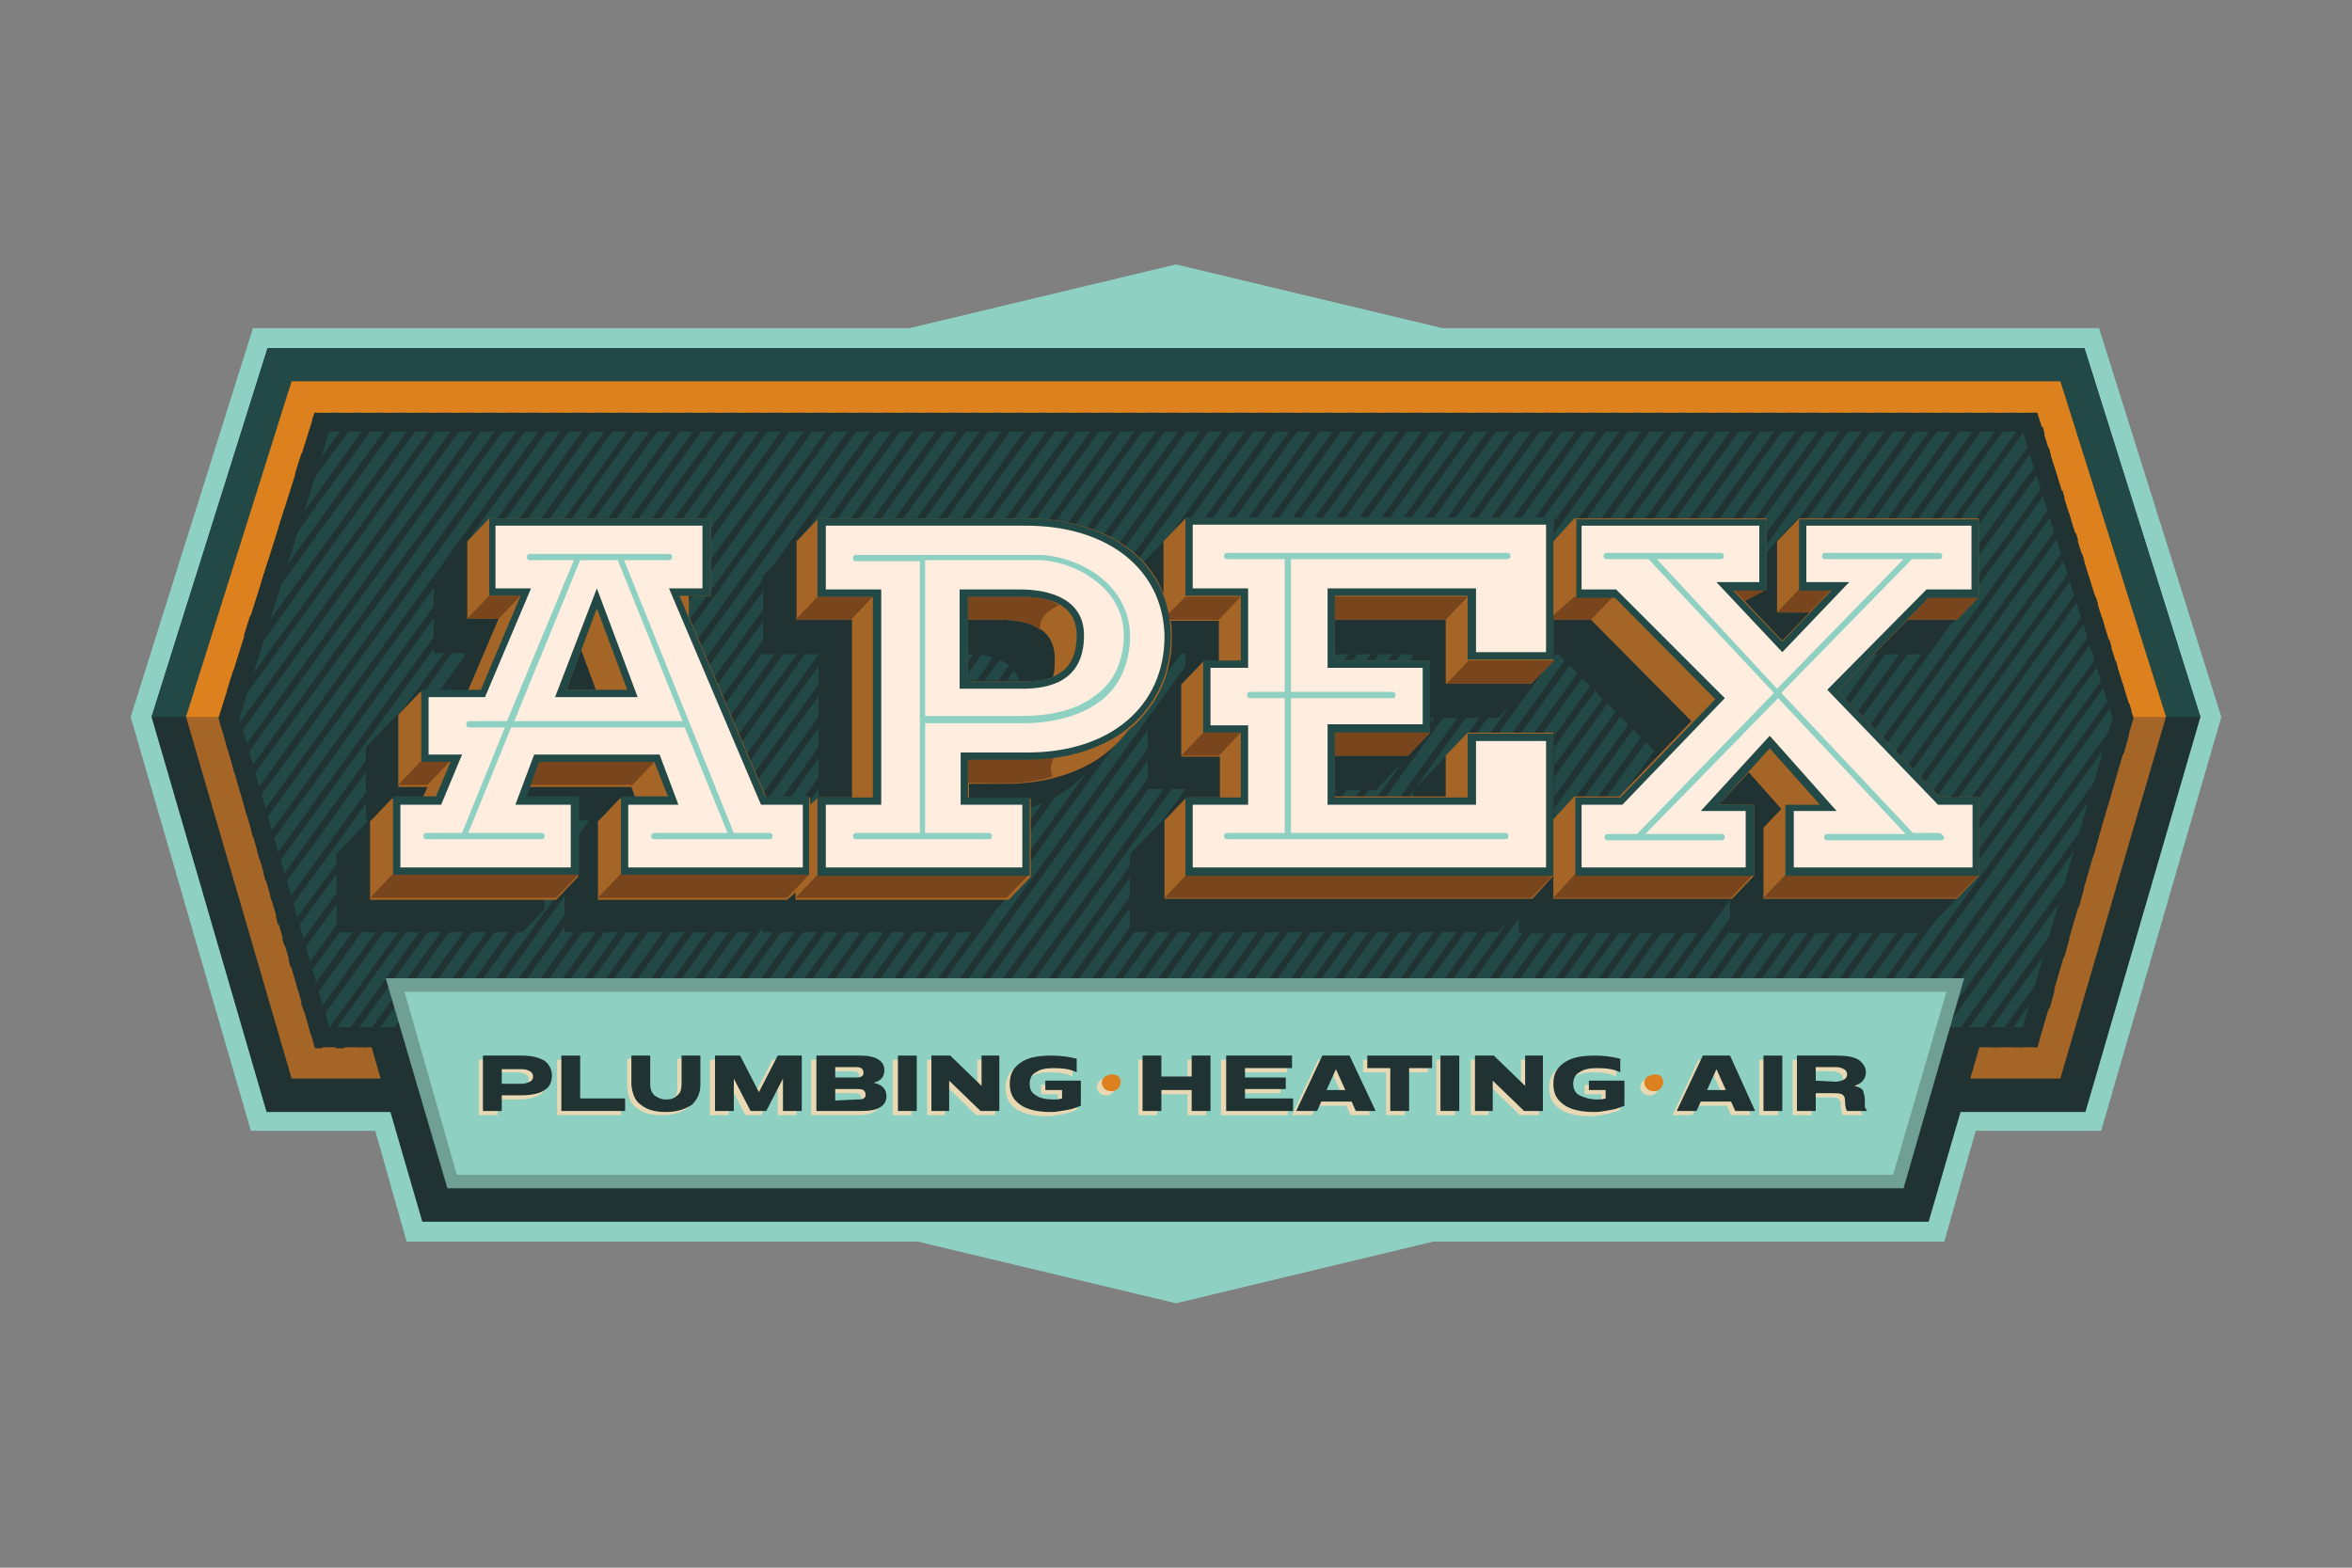 <svg xmlns="http://www.w3.org/2000/svg" xmlns:xlink="http://www.w3.org/1999/xlink" x="0px" y="0px" viewBox="0 0 225 150" style="enable-background:new 0 0 225 150;" xml:space="preserve"><rect x="0" y="0" width="225" height="150" fill="#808080" stroke="none"/><style type="text/css">	.st0{display:none;}	.st1{display:inline;fill:#131022;}	.st2{fill-rule:evenodd;clip-rule:evenodd;fill:#8ED1C2;}	.st3{fill-rule:evenodd;clip-rule:evenodd;fill:#203232;}	.st4{fill-rule:evenodd;clip-rule:evenodd;fill:#234946;}	.st5{fill-rule:evenodd;clip-rule:evenodd;fill:#A56527;}	.st6{fill-rule:evenodd;clip-rule:evenodd;fill:#DD801E;}	.st7{fill-rule:evenodd;clip-rule:evenodd;fill:#70A094;}	.st8{fill-rule:evenodd;clip-rule:evenodd;fill:#78451C;}	.st9{fill:#FFEDE0;}	.st10{fill:#8ED1C2;}	.st11{fill:#E8D8B3;}	.st12{fill:#203232;}	.st13{fill:#DD801E;}</style><g id="Layer_2" class="st0">	<rect class="st1" width="225" height="150"></rect></g><g id="Layer_1">	<g>		<polygon class="st2" points="212.5,68.6 200.8,31.4 138,31.4 112.5,25.3 87,31.4 24.2,31.4 12.5,68.6 24,108.2 35.9,108.2    38.9,118.8 87.8,118.8 112.5,124.7 137.1,118.8 186,118.8 189,108.2 201,108.2   "></polygon>		<polygon class="st3" points="199.4,33.3 25.6,33.3 14.5,68.6 25.5,106.4 199.5,106.4 210.5,68.6   "></polygon>		<polygon class="st4" points="25.6,33.3 199.4,33.3 210.5,68.6 14.5,68.6   "></polygon>		<polygon class="st5" points="27.9,36.5 197.1,36.5 207.2,68.6 197.1,103.2 27.9,103.2 17.8,68.6   "></polygon>		<polygon class="st3" points="32.7,90.4 192.2,90.4 184.5,116.9 40.4,116.9   "></polygon>		<polygon class="st3" points="34.4,91.7 190.5,91.7 183.5,115.6 41.3,115.6   "></polygon>		<polygon class="st6" points="27.9,36.5 197.1,36.5 207.2,68.6 17.8,68.6   "></polygon>		<polygon class="st3" points="30.1,39.5 32.6,39.5 79.8,39.5 142.7,39.5 145.2,39.5 192.4,39.5 194.9,39.5 204.1,68.7 194.9,100.2    192.4,100.2 145.2,100.2 142.7,100.2 79.8,100.2 32.6,100.2 30.1,100.2 20.9,68.7   "></polygon>		<polygon class="st4" points="31.5,41.3 22.9,68.7 31.5,98.3 193.5,98.3 202.1,68.7 193.5,41.3   "></polygon>		<path class="st3" d="M195.1,99.5l-0.2,0.7h-0.3L195.1,99.5z M196.6,94.6l-0.5,1.8l-2.7,3.8h-0.8L196.6,94.6z M198,89.7l-0.5,1.8   l-6.3,8.7h-0.8L198,89.7z M199.4,84.9l-0.5,1.8l-9.8,13.6h-0.8L199.4,84.9z M200.8,80l-0.5,1.8L187,100.2h-0.8L200.8,80z    M202.2,75.1l-0.5,1.8l-16.9,23.3h-0.8L202.2,75.1z M203.7,70.2l-0.5,1.8l-20.4,28.2H182L203.7,70.2z M203.7,67.3l0.2,0.7   l-23.3,32.2h-0.8L203.7,67.3z M203,65.2l0.2,0.7l-24.7,34.2h-0.8L203,65.2z M202.4,63.2l0.2,0.7l-26.2,36.3h-0.8L202.4,63.2z    M201.8,61.2l0.2,0.7l-27.7,38.3h-0.8L201.8,61.2z M201.1,59.1l0.2,0.7l-29.2,40.3h-0.8L201.1,59.1z M200.5,57.1l0.2,0.7   l-30.6,42.4h-0.8L200.5,57.1z M199.8,55.1l0.2,0.7L168,100.2h-0.8L199.8,55.1z M199.2,53l0.2,0.7l-33.6,46.5h-0.8L199.2,53z    M198.6,51l0.2,0.7l-35,48.5H163L198.6,51z M197.9,49l0.2,0.7l-36.5,50.5h-0.8L197.9,49z M197.3,46.9l0.2,0.7l-38,52.6h-0.8   L197.3,46.9z M196.6,44.9l0.2,0.7l-39.4,54.6h-0.8L196.6,44.9z M196,42.8l0.2,0.8l-40.9,56.6h-0.8L196,42.8z M195.4,40.8l0.2,0.7   l-42.4,58.7h-0.8L195.4,40.8z M194.2,39.5h0.7l0,0l-43.9,60.7h-0.8L194.2,39.5z M192.1,39.5h0.3h0.5L149,100.2h-0.8L192.1,39.5z    M190,39.5h0.8l-43.9,60.8h-0.8L190,39.5z M187.9,39.5h0.8l-43.9,60.8H144L187.9,39.5z M185.8,39.5h0.8l-43.9,60.8h-0.8   L185.8,39.5z M183.7,39.5h0.8l-43.9,60.8h-0.8L183.7,39.5z M181.6,39.5h0.8l-43.9,60.8h-0.8L181.6,39.5z M179.4,39.5h0.8   l-43.9,60.8h-0.8L179.4,39.5z M177.3,39.5h0.8l-43.9,60.8h-0.8L177.3,39.5z M175.2,39.5h0.8l-43.9,60.8h-0.8L175.2,39.5z    M173.1,39.5h0.8L130,100.2h-0.8L173.1,39.5z M171,39.5h0.8l-43.9,60.8h-0.8L171,39.5z M168.9,39.5h0.8l-43.9,60.8H125L168.9,39.5   z M166.8,39.5h0.8l-43.9,60.8h-0.8L166.8,39.5z M164.7,39.5h0.8l-43.9,60.8h-0.8L164.7,39.5z M162.6,39.5h0.8l-43.9,60.8h-0.8   L162.6,39.5z M160.5,39.5h0.8l-43.9,60.8h-0.8L160.5,39.5z M158.3,39.5h0.8l-43.9,60.8h-0.8L158.3,39.5z M156.2,39.5h0.8   l-43.9,60.8h-0.8L156.2,39.5z M154.1,39.5h0.8L111,100.2h-0.8L154.1,39.5z M152,39.5h0.8l-43.9,60.8h-0.8L152,39.5z M149.9,39.5   h0.8l-43.9,60.8H106L149.9,39.5z M147.8,39.5h0.8l-43.9,60.8h-0.8L147.8,39.5z M145.7,39.5h0.8l-43.9,60.8h-0.8L145.7,39.5z    M143.6,39.5h0.8l-43.9,60.8h-0.8L143.6,39.5z M141.5,39.5h0.8l-43.9,60.8h-0.8L141.5,39.5z M139.4,39.5h0.8l-43.9,60.8h-0.8   L139.4,39.5z M137.3,39.5h0.8l-43.9,60.8h-0.8L137.3,39.5z M135.1,39.5h0.8L92,100.2h-0.8L135.1,39.5z M133,39.5h0.8l-43.9,60.8   h-0.8L133,39.5z M130.9,39.5h0.8l-43.9,60.8H87L130.9,39.5z M128.8,39.5h0.8l-43.9,60.8h-0.8L128.8,39.5z M126.7,39.5h0.8   l-43.9,60.8h-0.8L126.7,39.5z M124.6,39.5h0.8l-43.9,60.8h-0.8L124.6,39.5z M122.5,39.5h0.8l-43.9,60.8h-0.8L122.5,39.5z    M120.4,39.5h0.8l-43.9,60.8h-0.8L120.4,39.5z M118.2,39.5h0.8l-43.9,60.8h-0.8L118.2,39.5z M116.1,39.5h0.8L73,100.2h-0.8   L116.1,39.5z M114,39.5h0.8l-43.9,60.8h-0.8L114,39.5z M111.9,39.5h0.8l-43.9,60.8H68L111.9,39.5z M109.8,39.5h0.8l-43.9,60.8   h-0.8L109.8,39.5z M107.7,39.5h0.8l-43.9,60.8h-0.8L107.7,39.5z M105.6,39.5h0.8l-43.9,60.8h-0.8L105.6,39.5z M103.5,39.5h0.8   l-43.9,60.8h-0.8L103.5,39.5z M101.4,39.5h0.8l-43.9,60.8h-0.8L101.4,39.5z M99.3,39.5h0.8l-43.9,60.8h-0.8L99.3,39.5z M97.1,39.5   h0.8L54,100.2h-0.8L97.1,39.5z M95,39.5h0.8l-43.9,60.8h-0.8L95,39.5z M92.9,39.5h0.8l-43.9,60.8H49L92.9,39.5z M90.8,39.5h0.8   l-43.9,60.8h-0.8L90.8,39.5z M88.7,39.5h0.8l-43.9,60.8h-0.8L88.7,39.5z M86.6,39.5h0.8l-43.9,60.8h-0.8L86.6,39.5z M84.5,39.5   h0.8l-43.9,60.8h-0.8L84.5,39.5z M82.4,39.5h0.8l-43.9,60.8h-0.8L82.4,39.5z M80.3,39.5H81l-43.9,60.8h-0.8L80.3,39.5z M78.2,39.5   h0.8L35,100.2h-0.8L78.2,39.5z M76,39.5h0.8l-43.9,60.8h-0.3h-0.5L76,39.5z M73.9,39.5h0.8l-43.9,60.8h-0.7l0,0L73.9,39.5z    M71.8,39.5h0.8L29.7,98.9l-0.2-0.8L71.8,39.5z M69.7,39.5h0.8L29.1,96.8L28.8,96L69.7,39.5z M67.6,39.5h0.8L28.5,94.7l-0.2-0.8   L67.6,39.5z M65.5,39.5h0.8L27.8,92.6l-0.2-0.8L65.5,39.5z M63.4,39.5h0.8L27.2,90.5L27,89.8L63.4,39.5z M61.3,39.5H62l-35.4,49   l-0.2-0.8L61.3,39.5z M59.1,39.5h0.8L26,86.3l-0.2-0.8L59.1,39.5z M57,39.5h0.8L25.4,84.3l-0.2-0.8L57,39.5z M54.9,39.5h0.8   L24.8,82.2l-0.2-0.8L54.9,39.5z M52.8,39.5h0.8L24.2,80.1L24,79.3L52.8,39.5z M50.7,39.5h0.8L23.6,78l-0.2-0.8L50.7,39.5z    M48.6,39.5h0.8L23,75.9l-0.2-0.8L48.6,39.5z M46.5,39.5h0.8L22.4,73.9l-0.2-0.8L46.5,39.5z M44.4,39.5h0.8L21.8,71.8L21.6,71   L44.4,39.5z M42.3,39.5H43L21.2,69.7L21,68.9L42.3,39.5z M40.2,39.5h0.8L21.7,66.1l0.6-1.9L40.2,39.5z M38,39.5h0.8L23.3,60.9   l0.6-1.9L38,39.5z M35.9,39.5h0.8L25,55.7l0.6-1.9L35.9,39.5z M33.8,39.5h0.8l-8,11.1l0.6-1.9L33.8,39.5z M31.7,39.5h0.8l-4.3,5.9   l0.6-1.9L31.7,39.5z M30.1,39.5h0.3l-0.6,0.8L30.1,39.5z"></path>		<polygon class="st7" points="36.9,93.6 46.7,93.6 178.1,93.6 187.9,93.6 182.1,113.7 178.1,113.7 46.7,113.7 42.8,113.7   "></polygon>		<polygon class="st2" points="38.7,94.9 43.7,112.4 181.1,112.4 186.2,94.9   "></polygon>		<path class="st3" d="M92.6,62.6v2.5l4.9,0C96.9,63.2,94.7,62.6,92.6,62.6 M127.7,62.6v0.6h7.4v-0.6H127.7z M148.6,62.6v0.6   c-2.1,2.2-3.2,3.3-5.3,5.5h-6.4v1.4c-2.1,2.2-3.2,3.3-5.3,5.5h-3.8v0.6h7.4v-0.6c2.1-2.2,3.2-3.3,5.3-5.5h8.2v8.3l2-2.2h4.2   l3.8-3.9l-9.6-9.7H148.6z M55.3,80.4l0.8-0.8l1.1-1.1l0,0l0,0h-1.9V80.4z M43,66l1.5-3.5h-3v-7.4l2.1-2.2l1.1-1.1l2.1-2.2H68V57   h-2.1V59l7.4,17.3h4.2v2.2h0.8V62.6h-5.3v-7.5c2.1-2.2,3.2-3.3,5.3-5.5h19.9c4.1,0,8.4,1.1,11.2,4.2c1.4-1.5,2.3-2.4,4.1-4.2h35.2   v2.2l2-2.2H169v3.3l0.9-1.1l2.1-2.2h17.2v7.5c-2.1,2.2-3.2,3.3-5.3,5.5h-4.7l-3.4,3.5l9.8,10.2h3.7v7.5c-2.1,2.2-3.2,3.3-5.3,5.5   h-18.5v-3.3l-1,1.1l-2.1,2.2h-17.1V87l-2,2.2h-35.2v-7.5c2.1-2.2,3.2-3.2,5.3-5.5v-0.7h-3.6v-6.9c1.5-1.6,2.4-2.5,3.6-3.7v-2.4   h-1.4c-0.2,1.7-0.8,3.3-1.8,4.7c-0.7,1-1.4,1.8-2.3,2.5c-0.5,0.7-1,1.3-1.6,1.8c-0.5,0.6-1,1.1-1.6,1.5c-1.6,2.1-3.7,3.5-6.2,4.3   v6.4c-2.1,2.2-3.2,3.3-5.3,5.5H72.9v-0.7l-0.8,0.7H54v-4.1l-0.8,0.8h-1.1V87L50,89.2H32.2v-7.5l2.1-2.2l1.1-1.1l0,0H35v-6.9   l2.1-2.2l1.1-1.1l2.1-2.2H43z"></path>		<path class="st5" d="M92.6,59.3v5.9l5.3,0c1,0,2-0.1,2.8-0.4c0.2-0.5,0.2-1.1,0.2-1.8c0-3.1-2.8-3.7-5.3-3.7H92.6z M54.2,66H57   l-1.4-3.8L54.2,66z M148.6,59.3v3.9l-2.1,2.2h-8.2v-6.1h-10.6v3.9h9.1v6.9l-2.1,2.2h-7v3.9h10.6v-3.9l2.1-2.2h8.2v8.3l2-2.2h4.3   l6.9-7.2l-9.6-9.7H148.6z M44.8,66l2.9-6.8h-3v-7.4l2.1-2.2H68V57h-2.1V59l7.4,17.3h4.2v0.7l0.8-0.7h3.2v-17h-5.3v-7.5l2.1-2.2   h19.9c4.6,0,9.7,1.5,12.3,5.6c0.3,0.5,0.6,1.1,0.8,1.6v-5l2.1-2.2h35.2v2.2l2-2.2H169v6.8l-2.1,1.1l3.6,3.8l2.6-2.7H170v-6.8   l2.1-2.2h17.2v7.5l-2.1,2.2h-4.7l-6.7,6.8l9.8,10.2h3.7v7.5l-2.1,2.2h-18.5v-6.8l1.7-1.8l-3.1-3.5l-2.9,3.1h3.4v6.8l-2.1,2.2   h-17.1v-2.2l-2,2.2h-35.2v-7.5l2.1-2.2h3.2v-3.9H113v-6.9l2.1-2.2h1.5v-3.9h-4.6c0.1,0.5,0.1,1.1,0.1,1.6c0,2.3-0.6,4.5-1.9,6.4   c-0.7,1-1.4,1.8-2.3,2.5c-2.7,3.7-7.3,5.1-11.7,5.1h-3.5v1.4h5.9v7.5l-2.1,2.2H76.1v-0.7l-0.8,0.7H57.2v-7.5l2.1-2.2h1.5l-0.4-1.1   h-9.7l-0.4,1.1h5v7.5l-2.1,2.2H35.4v-7.5l2.1-2.2h2.9l0.5-1.1h-2.8v-6.9l2.1-2.2H44.8z"></path>		<path class="st8" d="M187.2,59.3h-4.7l2.1-2.2h4.7L187.2,59.3z M165.8,56.4l1.1,1.1l2.1-1.1H165.8z M173.1,58.6H170l2.1-2.2h3.1   L173.1,58.6z M187.2,85.9h-18.5l2.1-2.2h18.5L187.2,85.9z M165.6,85.9h-17l2-2.2h17.1L165.6,85.9z M154.3,57.1h-3.7l-2.5,2.2   l4.1,0L154.3,57.1z M134.7,72.3h-7v-2.2h9.1L134.7,72.3z M146.5,65.4h-8.1l2.1-2.2h8.2L146.5,65.4z M138.3,59.3h-10.6v-2.2h12.7   L138.3,59.3z M113.4,57.1h5.3l-2.1,2.2h-5.4L113.4,57.1z M113,72.3l2.1-2.2h3.6l-2.1,2.2H113z M146.5,85.9h-35.1l2.1-2.2h35.1   L146.5,85.9z M96.3,85.9H76.1l2.1-2.2h20.2L96.3,85.9z M81.4,59.3h-5.3l2.1-2.2h5.3L81.4,59.3z M92.6,72.7c0,0.7,0,1.5,0,2.2   c1.6,0,3.2,0.1,4.8,0c1.2-0.1,2.4-0.3,3.3-0.6c-0.2-0.4-0.3-0.9,0.1-1.8c-0.9,0.1-1.7,0.2-2.7,0.2C96.3,72.7,94.4,72.7,92.6,72.7z    M96.6,59.3c-1.3,0-2.7,0-4,0c0-0.7,0-1.5,0-2.2c1.8,0,3.7,0,5.5,0c1.4,0,2.4,0.3,3.2,0.8c-1.3,0.6-1.9,1.4-1.8,2.4   C98.8,59.7,97.8,59.4,96.6,59.3z"></path>		<path class="st4" d="M92.6,57.1v8.1l5.3,0c3,0,5.1-1,5.1-4.4c0-3.1-2.8-3.7-5.3-3.7H92.6z M54.2,66H60l-2.9-7.8L54.2,66z    M184.6,57.1l-8.8,9l9.8,10.2h3.7v7.5h-18.5v-6.8h3.3l-4.8-5.4l-4.9,5.4h3.4v6.8h-17.1v-7.5h4.3l9.1-9.4l-9.6-9.7h-3.7v-7.5H169   v6.8h-3.2l4.7,4.9l4.7-4.9h-3.1v-6.8h17.2v7.5H184.6z M92.6,72.7v3.6h5.9v7.5H78.2v-7.5h5.3V57.1h-5.3v-7.5h19.9   c4.6,0,9.7,1.5,12.3,5.6c1.1,1.7,1.6,3.7,1.6,5.7c0,2.3-0.6,4.5-1.9,6.4c-2.6,3.9-7.4,5.4-11.9,5.4H92.6z M118.7,63.2v-6.2h-5.3   v-7.5h35.2v13.6h-8.2v-6.1h-12.7v6.2h9.1v6.9h-9.1v6.2h12.7v-6.1h8.2v13.6h-35.2v-7.5h5.3v-6.2h-3.6v-6.9H118.7z M46,66l3.8-9h-3   v-7.4H68V57h-3l8.2,19.2h4.2v7.5H59.4v-7.5h4.5l-1.3-3.3h-11l-1.2,3.3h5v7.5H37.6v-7.5h4.1l1.4-3.3h-2.8V66H46z"></path>		<path class="st9" d="M184.3,56.4h4.3v-6.1h-15.8v5.4h4.1l-6.4,6.7l-6.3-6.7h4.1v-5.4h-17v6.1h3.3L165,66.8L155.2,77h-3.9V83H167   v-5.4h-4.3l6.6-7.2l6.4,7.2h-4.1V83h17.1V77h-3.3L174.8,66L184.3,56.4z M97.8,65.9l-6,0v-9.5h5.8c2.8,0,6.1,0.9,6.1,4.4   C103.7,65.2,100.4,65.9,97.8,65.9z M98.2,50.3H79v6.1h5.3V77H79V83h18.8V77h-5.9v-5h6.4c8,0,13.1-4.5,13.1-11.1   C111.3,54.5,106,50.3,98.2,50.3z M115.8,63.9h3.6v-7.6h-5.3v-6.1h33.8v12.2h-6.7v-6.1H127v7.6h9.1v5.4H127V77h14.2v-6.1h6.7V83   h-33.8V77h5.3v-7.6h-3.6V63.9z M53.1,66.7H61l-3.9-10.4h0L53.1,66.7z M41,66.7h5.4l4.4-10.4h-3.4v-6h19.8v6H64L72.8,77h4V83H60.1   V77h4.8l-1.8-4.8h-12L49.3,77h5.3V83H38.3V77h3.9l2-4.8H41V66.7z"></path>		<path class="st8" d="M75.3,85.9H57.2l2.1-2.2h18.1L75.3,85.9z M53.2,85.9H35.4l2.1-2.2h17.8L53.2,85.9z M50.8,75.1l0.8-2.2h11   l-2.1,2.2H50.8z M40.9,75.1h-2.8l2.1-2.2h2.8L40.9,75.1z M47.7,59.2h-3l2.1-2.2h3L47.7,59.2z"></path>		<g>			<path class="st10" d="M73.6,79.7h-3.4L59.7,53.6H64c0.2,0,0.3-0.1,0.3-0.3c0-0.2-0.1-0.3-0.3-0.3H50.7c-0.2,0-0.3,0.1-0.3,0.3    c0,0.2,0.1,0.3,0.3,0.3h4.2L48.5,69h-3.6c-0.2,0-0.3,0.1-0.3,0.3c0,0.2,0.1,0.3,0.3,0.3h3.4l-4.1,10.1h-3.4    c-0.2,0-0.3,0.1-0.3,0.3c0,0.2,0.1,0.3,0.3,0.3h11c0.2,0,0.3-0.1,0.3-0.3c0-0.2-0.1-0.3-0.3-0.3h-7l4.1-10.1h16.6l4.1,10.1h-7    c-0.2,0-0.3,0.1-0.3,0.3c0,0.2,0.1,0.3,0.3,0.3h11c0.2,0,0.3-0.1,0.3-0.3C73.9,79.8,73.8,79.7,73.6,79.7z M49.2,69l6.3-15.4h3.6    L65.3,69H49.2z"></path>			<path class="st10" d="M185.5,79.7h-2.5l-12.6-13.4l12.5-12.8h2.6c0.2,0,0.3-0.1,0.3-0.3c0-0.2-0.1-0.3-0.3-0.3h-10.9    c-0.2,0-0.3,0.1-0.3,0.3c0,0.2,0.1,0.3,0.3,0.3h7.5l-12.1,12.4l-11.5-12.4h6.1c0.2,0,0.3-0.1,0.3-0.3c0-0.2-0.1-0.3-0.3-0.3    h-10.9c-0.2,0-0.3,0.1-0.3,0.3c0,0.2,0.1,0.3,0.3,0.3h4l12,12.8l-13.1,13.5h-2.8c-0.2,0-0.3,0.1-0.3,0.3c0,0.2,0.1,0.3,0.3,0.3    h10.9c0.2,0,0.3-0.1,0.3-0.3c0-0.2-0.1-0.3-0.3-0.3h-7.3l12.7-13l12.2,13h-7.5c-0.2,0-0.3,0.1-0.3,0.3c0,0.2,0.1,0.3,0.3,0.3    h10.9c0.2,0,0.3-0.1,0.3-0.3C185.8,79.8,185.6,79.7,185.5,79.7z"></path>			<path class="st10" d="M105.6,55.5c-1.5-1.3-3.6-2.2-5.8-2.4c-0.3,0-0.6,0-0.9,0c-2.4,0-4.7,0-7.1,0l-3.2,0l-6.7,0    c-0.2,0-0.3,0.1-0.3,0.3c0,0.2,0.1,0.3,0.3,0.3l6.1,0v26h-6.1c-0.2,0-0.3,0.1-0.3,0.3c0,0.2,0.1,0.3,0.3,0.3h12.7    c0.2,0,0.3-0.1,0.3-0.3c0-0.2-0.1-0.3-0.3-0.3h-6.1V69.2h9.3c2.7,0,5.4-0.6,7.3-2c1.7-1.2,2.8-3.1,3-5.8c0-0.2,0-0.4,0-0.6    C108.1,58.7,107.1,56.8,105.6,55.5z M107.5,61.3c-0.2,2.5-1.2,4.2-2.8,5.3c-1.8,1.4-4.3,1.9-6.9,1.9h-9.3V53.6l3.2,0    c2.4,0,4.7,0,7.1,0c0.3,0,0.6,0,0.9,0c2.1,0.2,4,1,5.5,2.3c1.4,1.2,2.3,2.9,2.3,4.8C107.5,60.9,107.5,61.1,107.5,61.3z"></path>			<path class="st10" d="M144.2,53.5c0.2,0,0.3-0.1,0.3-0.3c0-0.2-0.1-0.3-0.3-0.3h-20.7h-6.1c-0.2,0-0.3,0.1-0.3,0.3    c0,0.2,0.1,0.3,0.3,0.3l5.5,0v12.7h-3.3c-0.2,0-0.3,0.1-0.3,0.3c0,0.2,0.1,0.3,0.3,0.3h3.3v12.9h-5.5c-0.2,0-0.3,0.1-0.3,0.3    c0,0.2,0.1,0.3,0.3,0.3h6.1H144c0.2,0,0.3-0.1,0.3-0.3c0-0.2-0.1-0.3-0.3-0.3h-20.5V66.8h9.7c0.2,0,0.3-0.1,0.3-0.3    c0-0.2-0.1-0.3-0.3-0.3h-9.7V53.5H144.2z"></path>		</g>		<g>			<g>				<g>					<path class="st11" d="M47.6,106.7h-1.8v-5.3h3.7c1,0,1.7,0.2,2.2,0.5c0.4,0.3,0.7,0.8,0.7,1.4s-0.2,1.1-0.7,1.4      c-0.4,0.3-1.2,0.5-2.2,0.5h-1.9L47.6,106.7z M47.6,104h1.9c0.3,0,0.6-0.1,0.8-0.2c0.2-0.1,0.3-0.3,0.3-0.5      c0-0.2-0.1-0.4-0.3-0.5c-0.2-0.1-0.4-0.2-0.8-0.2h-1.9L47.6,104z"></path>					<path class="st11" d="M55.1,101.4v4.1h4.3v1.2h-6.1v-5.3H55.1z"></path>					<path class="st11" d="M63.3,106.7c-1,0-1.8-0.2-2.4-0.7c-0.6-0.4-0.8-1.1-0.9-1.9v-2.8h1.8v2.7c0,0.5,0.1,0.8,0.4,1.1      c0.3,0.2,0.6,0.4,1.1,0.4c0.5,0,0.8-0.1,1.1-0.4c0.3-0.2,0.4-0.6,0.4-1.1v-2.7h1.8v2.8c0,0.8-0.3,1.4-0.8,1.9      C65.1,106.5,64.3,106.7,63.3,106.7L63.3,106.7z"></path>					<path class="st11" d="M76.2,101.4v5.3h-1.8v-3.1h0l-1.6,3.1h-1.5l-1.6-3.1h0v3.1h-1.8v-5.3h2.4l1.8,3.5h0l1.8-3.5H76.2z"></path>					<path class="st11" d="M81.8,101.4c1.5,0,2.3,0.5,2.3,1.4c0,0.6-0.3,1-1,1.2v0c0.8,0.2,1.2,0.6,1.2,1.3c0,0.9-0.8,1.4-2.3,1.4      h-4.4v-5.3H81.8z M79.5,103.5h1.9c0.3,0,0.5,0,0.6-0.1c0.2-0.1,0.2-0.2,0.2-0.4c0-0.2-0.1-0.3-0.2-0.4      c-0.2-0.1-0.4-0.1-0.6-0.1h-1.9L79.5,103.5z M81.6,105.6c0.3,0,0.5,0,0.6-0.1c0.2-0.1,0.2-0.2,0.2-0.4c0-0.2-0.1-0.3-0.2-0.4      c-0.2-0.1-0.4-0.1-0.6-0.1h-2.1v1.1L81.6,105.6L81.6,105.6z"></path>					<path class="st11" d="M85.4,101.4h1.8v5.3h-1.8V101.4z"></path>					<path class="st11" d="M95.2,101.4v5.3h-1.8l-3-2.9h0v2.9h-1.7v-5.3h1.8l3,2.9h0v-2.9H95.2z"></path>					<path class="st11" d="M103,106.2c-0.3,0.1-0.7,0.3-1.3,0.4c-0.6,0.1-1.1,0.2-1.5,0.2c-1.3,0-2.3-0.2-3-0.7c-0.7-0.5-1-1.1-1-2      s0.3-1.5,1-2c0.7-0.5,1.6-0.7,3-0.7c0.8,0,1.6,0.1,2.4,0.3v1.3c-0.6-0.3-1.3-0.4-2.2-0.4c-0.7,0-1.3,0.1-1.7,0.4      c-0.4,0.2-0.6,0.6-0.6,1.1c0,0.5,0.2,0.9,0.6,1.1c0.4,0.3,1,0.4,1.7,0.4c0.2,0,0.5,0,0.8-0.1v-0.8h-1.6v-0.9h3.4V106.2z"></path>					<path class="st11" d="M105.9,103.2c0.3,0,0.5,0.1,0.6,0.2c0.2,0.2,0.2,0.4,0.2,0.6c0,0.2-0.1,0.4-0.3,0.6      c-0.2,0.2-0.4,0.2-0.6,0.2c-0.3,0-0.5-0.1-0.6-0.2s-0.3-0.4-0.3-0.6s0.1-0.4,0.3-0.6S105.7,103.2,105.9,103.2L105.9,103.2z"></path>					<path class="st11" d="M110.7,106.7h-1.8v-5.3h1.8v2h2.9v-2h1.8v5.3h-1.8v-2h-2.9V106.7z"></path>					<path class="st11" d="M123.2,106.7h-6.4v-5.3h6.3v1.2h-4.5v0.9h3.9v1.1h-3.9v0.9h4.6V106.7z"></path>					<path class="st11" d="M131.1,106.7h-1.9l-0.4-0.9h-2.9l-0.4,0.9h-1.9l2.5-5.3h2.6L131.1,106.7z M128.3,104.6l-0.9-2h0l-0.9,2      H128.3z"></path>					<path class="st11" d="M130.5,101.4h6.1v1.2h-2.2v4.1h-1.8v-4.1h-2.2V101.4z"></path>					<path class="st11" d="M137.4,101.4h1.8v5.3h-1.8V101.4z"></path>					<path class="st11" d="M147.2,101.4v5.3h-1.8l-3-2.9h0v2.9h-1.7v-5.3h1.8l3,2.9h0v-2.9H147.2z"></path>					<path class="st11" d="M155,106.2c-0.3,0.1-0.7,0.3-1.3,0.4c-0.6,0.1-1.1,0.2-1.5,0.2c-1.3,0-2.3-0.2-3-0.7c-0.7-0.5-1-1.1-1-2      s0.3-1.5,1-2c0.7-0.5,1.6-0.7,3-0.7c0.8,0,1.6,0.1,2.4,0.3v1.3c-0.6-0.3-1.3-0.4-2.2-0.4c-0.7,0-1.3,0.1-1.7,0.4      c-0.4,0.2-0.6,0.6-0.6,1.1c0,0.5,0.2,0.9,0.6,1.1c0.4,0.3,1,0.4,1.7,0.4c0.2,0,0.5,0,0.8-0.1v-0.8h-1.6v-0.9h3.4V106.2z"></path>					<path class="st11" d="M157.9,103.2c0.3,0,0.5,0.1,0.6,0.2c0.2,0.2,0.2,0.4,0.2,0.6c0,0.2-0.1,0.4-0.3,0.6s-0.4,0.2-0.6,0.2      c-0.3,0-0.5-0.1-0.6-0.2c-0.2-0.2-0.3-0.4-0.3-0.6s0.1-0.4,0.3-0.6C157.4,103.3,157.6,103.2,157.9,103.2L157.9,103.2z"></path>					<path class="st11" d="M167.5,106.7h-1.9l-0.4-0.9h-2.9l-0.4,0.9H160l2.5-5.3h2.6L167.5,106.7z M164.7,104.6l-0.9-2h0l-0.9,2      H164.7z"></path>					<path class="st11" d="M168.3,101.4h1.8v5.3h-1.8V101.4z"></path>					<path class="st11" d="M178,105.7c0,0.1,0,0.2,0,0.3c0,0.1,0,0.2,0,0.3c0,0,0,0.1,0.1,0.2c0,0.1,0.1,0.1,0.1,0.2h-1.9      c-0.1-0.1-0.2-0.5-0.2-1c0-0.3-0.1-0.5-0.3-0.6c-0.2-0.1-0.5-0.1-0.9-0.1h-1.6v1.7h-1.8v-5.3h3.7c1,0,1.7,0.1,2.2,0.4      c0.4,0.3,0.7,0.7,0.7,1.2c0,0.6-0.4,1.1-1.1,1.3v0c0.4,0.1,0.6,0.2,0.8,0.4C177.9,105,178,105.3,178,105.7L178,105.7z       M175.2,103.9c0.3,0,0.6-0.1,0.8-0.2c0.2-0.1,0.3-0.3,0.3-0.5s-0.1-0.4-0.3-0.5c-0.2-0.1-0.4-0.2-0.8-0.2h-1.9v1.3L175.2,103.9      L175.2,103.9z"></path>				</g>			</g>			<g>				<path class="st12" d="M48,106.3h-1.8V101h3.7c1,0,1.7,0.2,2.2,0.5c0.4,0.3,0.7,0.8,0.7,1.4c0,0.6-0.2,1.1-0.7,1.4     c-0.4,0.3-1.2,0.5-2.2,0.5H48L48,106.3z M48,103.7h1.9c0.3,0,0.6-0.1,0.8-0.2c0.2-0.1,0.3-0.3,0.3-0.5c0-0.2-0.1-0.4-0.3-0.5     c-0.2-0.1-0.4-0.2-0.8-0.2H48L48,103.7z"></path>				<path class="st12" d="M55.5,101v4.1h4.3v1.2h-6.1V101H55.5z"></path>				<path class="st12" d="M63.7,106.4c-1,0-1.8-0.2-2.4-0.7c-0.6-0.4-0.8-1.1-0.9-1.9V101h1.8v2.7c0,0.5,0.1,0.8,0.4,1.1     c0.3,0.2,0.6,0.4,1.1,0.4c0.5,0,0.8-0.1,1.1-0.4c0.3-0.2,0.4-0.6,0.4-1.1V101H67v2.8c0,0.8-0.3,1.4-0.8,1.9     C65.6,106.1,64.8,106.4,63.7,106.4L63.7,106.4z"></path>				<path class="st12" d="M76.7,101v5.3h-1.8v-3.1h0l-1.6,3.1h-1.5l-1.6-3.1h0v3.1h-1.8V101h2.4l1.8,3.5h0l1.8-3.5H76.7z"></path>				<path class="st12" d="M82.3,101c1.5,0,2.3,0.5,2.3,1.4c0,0.6-0.3,1-1,1.2v0c0.8,0.2,1.2,0.6,1.2,1.3c0,0.9-0.8,1.4-2.3,1.4h-4.4     V101H82.3z M79.9,103.1h1.9c0.3,0,0.5,0,0.6-0.1c0.2-0.1,0.2-0.2,0.2-0.4c0-0.2-0.1-0.3-0.2-0.4c-0.2-0.1-0.4-0.1-0.6-0.1h-1.9     L79.9,103.1z M82,105.2c0.3,0,0.5,0,0.6-0.1c0.2-0.1,0.2-0.2,0.2-0.4c0-0.2-0.1-0.3-0.2-0.4c-0.2-0.1-0.4-0.1-0.6-0.1h-2.1v1.1     L82,105.2L82,105.2z"></path>				<path class="st12" d="M85.9,101h1.8v5.3h-1.8V101z"></path>				<path class="st12" d="M95.6,101v5.3h-1.8l-3-2.9h0v2.9h-1.7V101h1.8l3,2.9h0V101H95.6z"></path>				<path class="st12" d="M103.4,105.8c-0.3,0.1-0.7,0.3-1.3,0.4c-0.6,0.1-1.1,0.2-1.5,0.2c-1.3,0-2.3-0.2-3-0.7c-0.7-0.5-1-1.1-1-2     c0-0.9,0.3-1.5,1-2c0.7-0.5,1.6-0.7,3-0.7c0.8,0,1.6,0.1,2.4,0.3v1.3c-0.6-0.3-1.3-0.4-2.2-0.4c-0.7,0-1.3,0.1-1.7,0.4     c-0.4,0.2-0.6,0.6-0.6,1.1c0,0.5,0.2,0.9,0.6,1.1c0.4,0.3,1,0.4,1.7,0.4c0.2,0,0.5,0,0.8-0.1v-0.8h-1.6v-0.9h3.4V105.8z"></path>				<path class="st13" d="M106.4,102.8c0.3,0,0.5,0.1,0.6,0.2c0.2,0.2,0.2,0.4,0.2,0.6c0,0.2-0.1,0.4-0.3,0.6     c-0.2,0.2-0.4,0.2-0.6,0.2c-0.3,0-0.5-0.1-0.6-0.2c-0.2-0.2-0.3-0.4-0.3-0.6c0-0.2,0.1-0.4,0.3-0.6     C105.9,102.9,106.1,102.8,106.4,102.8L106.4,102.8z"></path>				<path class="st12" d="M111.1,106.3h-1.8V101h1.8v2h2.9v-2h1.8v5.3H114v-2h-2.9V106.3z"></path>				<path class="st12" d="M123.7,106.3h-6.4V101h6.3v1.2h-4.5v0.9h3.9v1.1h-3.9v0.9h4.6V106.3z"></path>				<path class="st12" d="M131.6,106.3h-1.9l-0.4-0.9h-2.9l-0.4,0.9H124l2.5-5.3h2.6L131.6,106.3z M128.7,104.3l-0.9-2h0l-0.9,2     H128.7z"></path>				<path class="st12" d="M130.9,101h6.1v1.2h-2.2v4.1h-1.8v-4.1h-2.2V101z"></path>				<path class="st12" d="M137.8,101h1.8v5.3h-1.8V101z"></path>				<path class="st12" d="M147.6,101v5.3h-1.8l-3-2.9h0v2.9h-1.7V101h1.8l3,2.9h0V101H147.6z"></path>				<path class="st12" d="M155.4,105.8c-0.3,0.1-0.7,0.3-1.3,0.4c-0.6,0.1-1.1,0.2-1.5,0.2c-1.3,0-2.3-0.2-3-0.7c-0.7-0.5-1-1.1-1-2     c0-0.9,0.3-1.5,1-2c0.7-0.5,1.6-0.7,3-0.7c0.8,0,1.6,0.1,2.4,0.3v1.3c-0.6-0.3-1.3-0.4-2.2-0.4c-0.7,0-1.3,0.1-1.7,0.4     c-0.4,0.2-0.6,0.6-0.6,1.1c0,0.5,0.2,0.9,0.6,1.1s1,0.4,1.7,0.4c0.2,0,0.5,0,0.8-0.1v-0.8H152v-0.9h3.4V105.8z"></path>				<path class="st13" d="M158.3,102.8c0.3,0,0.5,0.1,0.6,0.2c0.2,0.2,0.2,0.4,0.2,0.6c0,0.2-0.1,0.4-0.3,0.6     c-0.2,0.2-0.4,0.2-0.6,0.2c-0.3,0-0.5-0.1-0.6-0.2c-0.2-0.2-0.3-0.4-0.3-0.6c0-0.2,0.1-0.4,0.3-0.6     C157.9,102.9,158.1,102.8,158.3,102.8L158.3,102.8z"></path>				<path class="st12" d="M167.9,106.3H166l-0.4-0.9h-2.9l-0.4,0.9h-1.9l2.5-5.3h2.6L167.9,106.3z M165.1,104.3l-0.9-2h0l-0.9,2     H165.1z"></path>				<path class="st12" d="M168.7,101h1.8v5.3h-1.8V101z"></path>				<path class="st12" d="M178.4,105.3c0,0.1,0,0.2,0,0.3c0,0.1,0,0.2,0,0.3c0,0,0,0.1,0.1,0.2c0,0.1,0.1,0.1,0.1,0.2h-1.9     c-0.1-0.1-0.2-0.5-0.2-1c0-0.3-0.1-0.5-0.3-0.6c-0.2-0.1-0.5-0.1-0.9-0.1h-1.6v1.7h-1.8V101h3.7c1,0,1.7,0.1,2.2,0.4     c0.4,0.3,0.7,0.7,0.7,1.2c0,0.6-0.4,1.1-1.1,1.3v0c0.4,0.1,0.6,0.2,0.8,0.4C178.3,104.6,178.4,104.9,178.4,105.3L178.4,105.3z      M175.6,103.5c0.3,0,0.6-0.1,0.8-0.2c0.2-0.1,0.3-0.3,0.3-0.5c0-0.2-0.1-0.4-0.3-0.5c-0.2-0.1-0.4-0.2-0.8-0.2h-1.9v1.3     L175.6,103.5L175.6,103.5z"></path>			</g>		</g>	</g></g></svg>